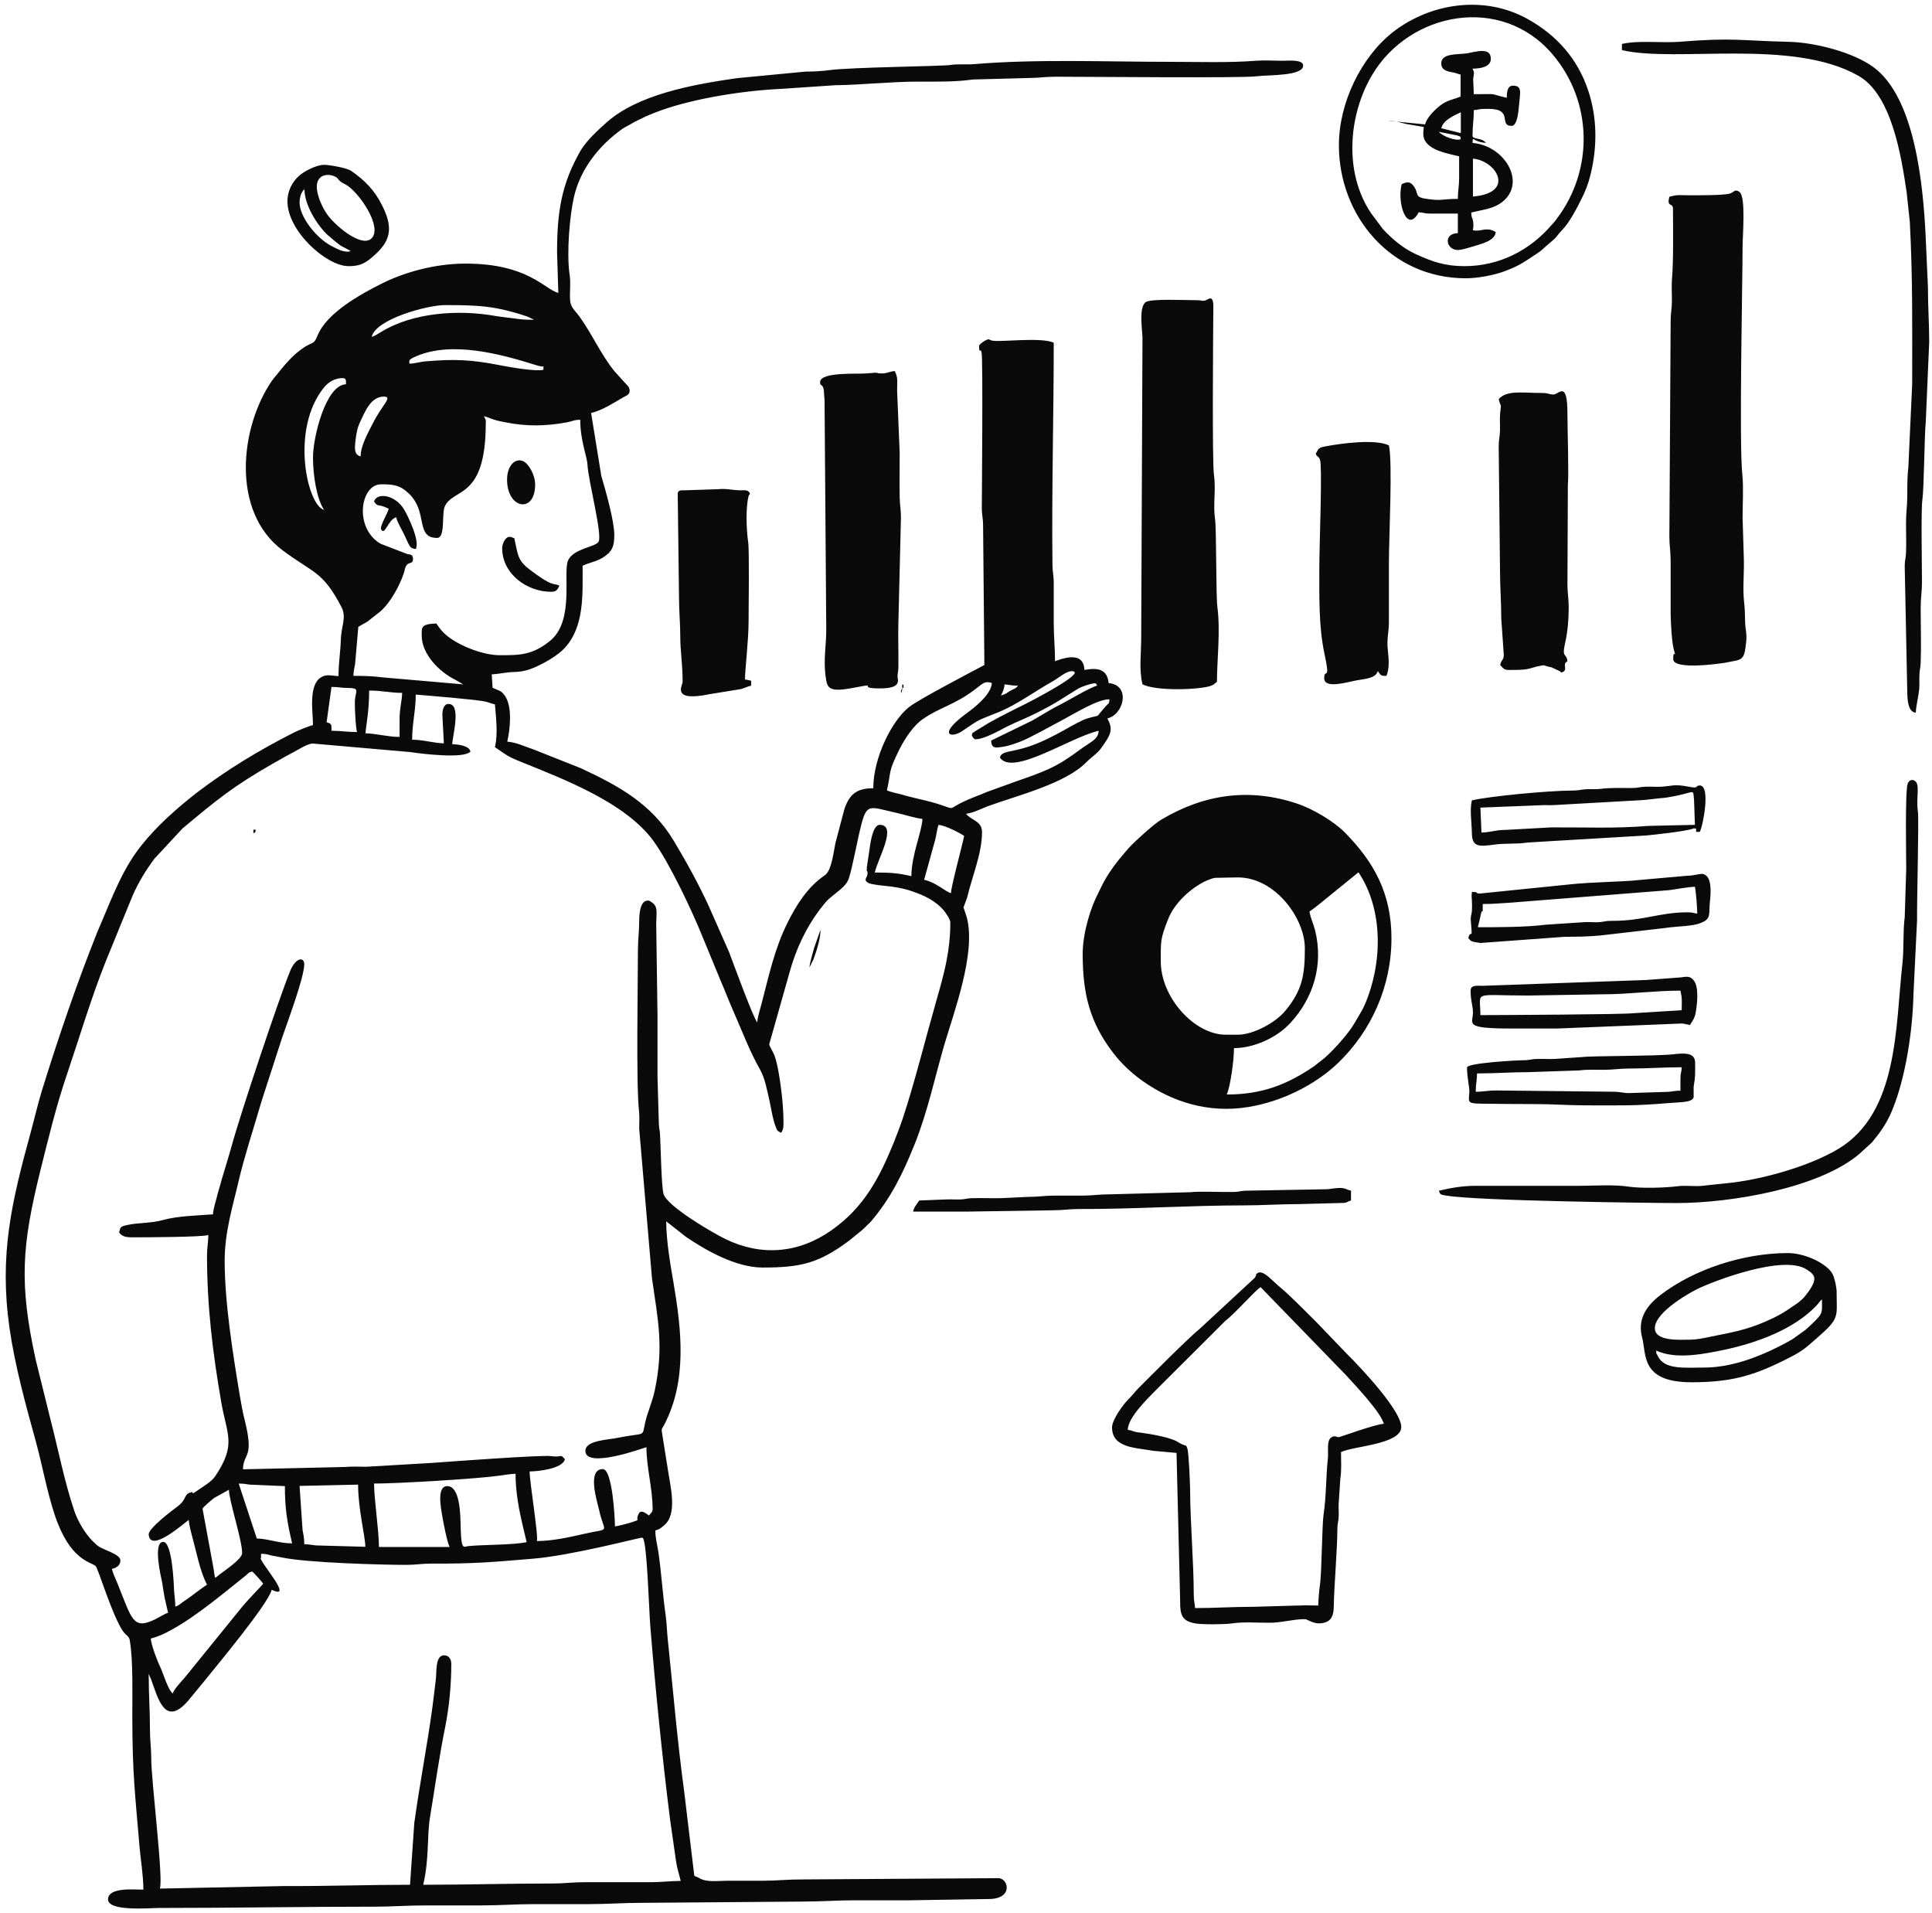 <svg width="203" height="201" viewBox="0 0 203 201" fill="none" xmlns="http://www.w3.org/2000/svg">
<path fill-rule="evenodd" clip-rule="evenodd" d="M18.151 177.903C17.659 177.545 17.145 175.778 16.876 175.219C16.608 174.683 15.87 172.827 15.848 172.134C16.317 172.022 17.01 171.754 17.435 171.53L18.106 171.172C20.633 169.786 23.495 167.371 25.798 165.538C26.155 165.247 26.066 165.202 26.491 165.091C26.67 165.202 27.519 166.186 27.654 166.365C27.408 166.723 26.021 168.042 25.172 169.138L19.313 176.36C19 176.695 18.262 177.5 18.151 177.903ZM94.665 72.813C94.687 72.791 94.71 72.724 94.71 72.746C94.71 72.768 94.754 72.679 94.754 72.657C94.799 72.478 94.799 72.478 94.799 72.299C94.933 72.12 94.933 72.567 94.933 71.919H94.799V72.299C94.777 72.321 94.754 72.321 94.754 72.366C94.754 72.411 94.71 72.433 94.71 72.455C94.665 72.634 94.665 72.634 94.665 72.813ZM26.625 87.548C26.916 87.347 26.782 87.526 26.871 87.168H26.625V87.548ZM85.05 101.634L85.475 100.785C85.811 99.846 86.213 98.638 86.213 97.677L85.542 99.577C85.408 100.092 85.095 101.075 85.05 101.634ZM39.303 52.69C39.75 53.36 39.683 52.846 40.846 53.45C40.734 53.919 39.884 55.306 40.041 55.596C40.421 56.379 40.779 54.568 41.628 54.344C41.74 54.858 42.232 55.663 42.478 56.178C42.634 56.491 42.724 56.737 42.88 57.05C43.082 57.43 43.171 57.631 43.685 57.676C44.155 56.848 42.858 54.188 42.456 53.517C41.494 51.929 39.571 51.728 39.303 52.69ZM53.278 50.387C53.278 53.495 56.229 53.986 56.229 50.901C56.229 49.895 55.558 48.71 54.954 48.441C54.105 48.084 53.278 48.956 53.278 50.387ZM52.763 57.564C52.763 60.359 55.446 62.17 57.883 62.17C58.51 62.17 58.577 61.924 58.778 61.522C58.085 61.209 58.152 61.723 55.692 59.867C54.373 58.861 54.44 58.346 54.038 56.535C53.702 56.446 53.792 56.401 53.523 56.401C53.076 56.401 52.763 57.184 52.763 57.564ZM31.477 21.297C31.477 20.738 31.656 20.134 31.991 19.888C31.991 21.498 33.266 23.578 34.384 24.651L35.144 25.299C36.061 26.037 35.725 25.746 36.486 26.171C37.089 26.507 36.776 26.305 36.731 26.417L36.597 26.44C35.926 26.44 35.479 26.171 34.943 25.903C33.221 25.053 31.477 22.75 31.477 21.297ZM33.288 19.62C33.288 20.581 33.937 21.945 34.428 22.594C35.479 23.98 38.23 26.149 39.124 24.942C40.063 23.712 37.872 20.425 36.486 19.486C36.284 19.352 36.195 19.329 35.994 19.218C35.457 18.904 35.614 18.726 35.144 18.524C34.294 18.167 33.288 18.435 33.288 19.62ZM30.203 21.163C30.203 24.271 34.294 27.96 36.62 27.96C37.849 27.96 38.408 27.692 39.526 26.641C41.136 25.143 41.248 23.756 40.153 21.588C39.37 20 38.319 18.927 36.888 17.943C36.463 17.652 34.674 17.317 34.048 17.317C33.199 17.317 31.857 18.055 31.388 18.502C30.762 19.083 30.203 19.978 30.203 21.163ZM155.55 84.843L161.833 84.597C162.325 84.552 162.839 84.619 163.353 84.574L172.096 84.082C172.945 84.06 173.996 83.881 174.891 83.814C175.338 83.769 175.785 83.657 176.187 83.59C178.177 83.165 177.864 82.875 177.999 84.06L178.088 86.654L173.214 86.765C169.614 87.056 166.528 86.9 162.973 86.922L158.099 87.19C157.137 87.19 156.534 87.459 155.661 87.459L155.55 84.843ZM154.655 84.082C154.409 85.111 154.633 86.296 154.655 87.548C154.678 89.024 155.438 88.934 157.003 88.733C158.255 88.554 159.261 88.711 160.514 88.51L172.968 87.772C173.884 87.682 177.06 87.347 177.887 87.056C177.909 87.056 177.954 87.034 177.976 87.011C178.379 87.168 178.155 86.743 178.222 87.391H178.602C178.938 86.765 179.765 82.517 178.602 82.517C178.066 82.517 178.602 82.875 177.462 82.651C175.83 82.338 175.718 82.584 174.511 82.651C173.974 82.674 173.393 82.629 172.834 82.651C172.252 82.674 172.14 82.785 171.425 82.785C170.329 82.785 169.189 82.741 168.183 82.875C167.646 82.942 167.11 82.875 166.551 82.92C166.036 82.964 165.835 83.054 165.142 83.054C162.817 83.054 156.534 83.635 154.655 84.082ZM96.588 126.118C96.342 126.498 96.051 126.789 95.939 127.281C97.907 127.281 99.875 127.281 101.842 127.281L110.562 127.147C111.703 127.147 112.306 127.012 113.38 127.012C118.88 127.035 125.118 126.632 130.686 126.632C132.654 126.632 134.375 126.498 136.455 126.498L140.681 126.386C141.732 126.386 141.329 126.297 141.955 126.118V125.09C141.061 124.844 141.374 124.665 139.496 124.933L130.82 125.09C130.261 125.112 130.216 125.224 129.546 125.224C128.405 125.246 125.923 125.134 125.096 125.246L116.599 125.47C115.482 125.47 114.766 125.604 113.782 125.604C112.798 125.604 111.815 125.604 110.831 125.604C109.757 125.604 109.154 125.738 108.013 125.738L105.196 125.872C104.212 125.894 103.229 125.85 102.245 125.872C101.574 125.872 101.529 125.984 100.97 126.006C100.478 126.029 99.919 125.984 99.427 126.006L96.588 126.118ZM155.55 106.643C155.55 104.027 154.611 104.586 160.558 104.586L168.63 104.452C171.045 104.452 173.907 104.072 176.568 104.072C176.769 104.988 176.702 105.033 176.702 106.129L171.626 106.442C170.732 106.576 157.025 106.643 155.55 106.643ZM154.521 104.072C154.521 105.19 154.767 105.637 154.767 106.375C154.767 107.56 153.716 108.052 158.859 108.052C160.446 108.052 162.012 108.052 163.599 108.052L176.433 107.537C177.06 107.493 177.082 107.627 177.574 107.672C177.842 107.247 178.066 106.978 178.177 106.352C178.334 105.436 178.513 103.736 177.999 103.043C177.574 102.462 177.194 102.618 176.545 102.685C175.338 102.775 174.086 102.864 172.945 102.954L155.997 103.557C155.371 103.602 154.521 103.379 154.521 104.072ZM176.568 113.306V114.581C175.83 114.581 175.673 114.715 174.913 114.715L171.313 114.827C170.687 114.871 170.307 114.692 169.524 114.692L157.227 114.558C156.288 114.558 155.952 114.692 155.058 114.692C155.058 113.843 155.192 113.574 155.192 112.769C157.137 112.769 158.747 112.635 160.581 112.635L165.902 112.456C166.707 112.345 167.669 112.389 168.518 112.389C169.524 112.389 170.106 112.255 171.201 112.255C173.191 112.255 174.712 112.121 176.702 112.121C176.679 112.725 176.568 112.658 176.568 113.306ZM154.141 112.143C154.141 113.15 154.409 114.245 154.387 114.692C154.342 115.743 154.074 115.922 155.572 115.945C157.137 115.967 159.373 115.989 161.207 115.989C163.219 115.989 164.762 116.123 166.707 116.123C170.642 116.123 171.604 116.19 175.427 115.877C176.657 115.766 178.11 115.855 177.954 115.05V114.178C178.155 113.015 178.11 112.837 178.11 111.629C178.11 110.556 176.948 110.623 175.83 110.757C174.019 110.958 167.177 110.914 166.26 111.048L163.264 111.249C162.727 111.271 162.123 111.227 161.587 111.249C160.871 111.249 160.782 111.383 160.044 111.383C159.351 111.383 154.141 111.674 154.141 112.143ZM155.281 97.409C155.348 97.096 155.46 96.738 155.505 96.469C155.796 94.904 155.796 96.559 155.796 94.971C156.779 94.971 157.584 94.904 158.613 94.837L175.36 93.518C176.076 93.428 177.305 93.183 178.088 93.16C178.2 93.652 178.334 95.396 178.334 95.978C177.864 95.933 177.976 95.843 177.305 95.843C174.376 95.843 172.632 96.76 169.368 96.738C168.697 96.738 168.585 96.827 168.093 96.872C167.601 96.917 167.065 96.85 166.551 96.872L162.459 97.14C160.357 97.409 157.495 97.409 155.281 97.409ZM154.655 93.697C154.611 94.323 154.611 93.965 154.655 94.591C154.678 94.927 154.678 95.418 154.655 95.732C154.611 96.134 154.499 96.268 154.544 96.738C154.745 99.063 154.566 97.476 154.275 98.549L154.454 98.75C154.655 98.907 154.521 98.84 154.789 98.929C154.901 98.974 155.438 99.041 155.572 99.063L164.404 98.415C165.679 98.415 166.864 98.392 168.116 98.281L174.891 97.498C176.389 97.274 177.753 97.341 178.714 96.961C178.736 96.939 178.781 96.939 178.804 96.917C179.854 96.492 179.519 95.955 179.676 94.591C179.765 93.786 179.899 92.02 178.938 91.819C178.58 91.752 178.021 91.998 177.328 91.998L172.029 92.467C170.799 92.624 167.065 92.668 164.896 92.914L155.438 93.876C154.946 93.831 155.46 93.719 154.655 93.697ZM154.767 20.648V16.669C157.227 16.87 159.284 20.268 154.767 20.648ZM151.19 13.851L153.113 14.231C153.694 14.477 153.358 14.231 153.493 14.611C153.001 14.857 151.525 14.298 151.19 13.851ZM153.493 11.794C152.978 12.062 151.682 12.532 151.436 13.471L153.493 13.985V11.794ZM151.436 6.674C151.436 7.501 152.352 7.523 152.777 7.635C153.09 7.702 153.18 7.769 153.47 7.836V10.139C152.799 10.453 152.084 10.453 151.19 11.19C150.675 11.615 149.915 12.376 149.736 13.069L145.89 12.688C146.606 12.688 147.12 12.867 147.746 13.024L149.602 13.337C149.535 14.075 149.334 14.835 150.586 15.573C151.301 15.975 152.442 16.221 153.314 16.422C153.314 17.183 153.314 17.965 153.314 18.726C153.314 19.62 153.18 19.978 153.18 20.894C151.458 20.894 151.57 21.118 150.072 20.917L149.513 20.827C148.663 20.604 149.065 20.313 148.574 19.598C148.193 19.039 147.836 19.083 147.277 19.352C146.762 21.297 147.836 24.606 149.065 22.303C149.647 22.325 149.58 22.437 150.228 22.437H153.18V24.494C151.547 24.539 151.972 26.35 153.269 26.261C153.627 26.238 154.387 26.015 154.812 25.881C155.684 25.612 157.07 25.299 157.16 24.383C156.332 23.846 155.796 24.248 155.058 24.226C154.611 24.204 154.789 24.114 154.812 23.846C154.834 22.773 154.611 23.153 154.588 22.325C155.706 22.057 156.668 21.968 157.54 21.431C160.558 19.53 158.3 15.327 154.722 15.014C154.789 14.164 154.611 14.88 156.131 15.014C155.706 14.432 154.722 14.678 154.722 14.254C154.722 13.158 154.857 12.621 154.857 11.57C155.55 11.503 155.214 11.436 156.399 11.436C159.082 11.436 157.406 13.225 158.837 13.225C159.418 13.225 159.552 11.705 159.597 11.168C159.709 9.782 159.999 8.999 158.971 8.999C158.389 8.999 158.322 9.67 158.322 10.274C156.198 9.782 157.696 9.894 154.857 9.894L154.789 8.284C154.857 7.725 154.968 7.702 154.722 7.21C155.617 7.21 156.645 7.009 156.645 6.182C156.645 4.907 155.103 5.444 154.141 5.601C153.135 5.757 151.436 5.556 151.436 6.674ZM179.005 143.67C177.015 143.67 174.868 143.916 174.197 142.463C173.996 142.038 174.063 142.463 174.019 141.882C176.143 142.888 179.295 142.195 181.33 141.77C184.639 141.054 188.485 139.646 190.833 137.186C191.124 136.895 191.168 136.716 191.437 136.515C191.437 138.125 191.66 137.902 189.737 139.69L188.329 140.696C187.747 141.032 187.367 141.233 186.741 141.546C184.706 142.552 181.934 143.67 179.005 143.67ZM177.462 140.741C178.334 140.741 178.938 140.585 179.72 140.428C181.844 140.003 183.432 139.735 185.444 138.863C186.786 138.282 187.39 137.924 188.552 137.119C189.089 136.761 189.447 136.471 189.827 135.956C191.079 134.302 190.721 133.944 189.827 133.363C187.367 131.753 179.966 134.615 178.289 135.442C177.238 135.979 173.527 138.103 173.907 139.78C174.22 140.92 176.568 140.741 177.462 140.741ZM177.708 145.213C181.755 145.213 184.08 144.587 187.457 142.91C189.357 141.971 189.514 141.792 190.967 140.518C193.337 138.461 192.979 138.371 192.979 135.733C192.979 135.196 192.756 134.235 192.555 133.854C192.063 132.848 189.804 131.641 187.837 131.641C183.231 131.641 177.999 133.318 174.443 136.068C172.901 137.253 172.051 138.662 172.543 140.518C173.012 142.217 172.319 145.213 177.708 145.213ZM153.873 27.96C157.54 27.96 160.759 26.283 163.018 23.645L163.264 23.376C163.398 23.22 163.487 23.108 163.599 22.951C167.467 17.809 167.333 10.676 163.152 5.735C157.763 -0.638 148.104 1.24 144.169 7.881C141.664 12.107 141.195 18.144 144.057 22.392L145.309 24.07C146.271 25.098 147.388 26.059 148.73 26.686C150.496 27.491 151.816 27.96 153.873 27.96ZM140.681 15.26C140.681 22.683 146.136 29.235 154.007 29.235C155.326 29.235 157.048 28.899 158.21 28.452C159.731 27.871 160.223 27.468 161.587 26.574C162.056 26.261 162.101 26.149 162.503 25.814C163.912 24.628 163.197 25.165 164.225 24.07C164.941 23.309 165.723 21.811 166.17 20.894C166.573 20.112 166.864 19.374 167.11 18.39C167.847 15.416 167.825 12.376 166.886 9.536C165.768 6.16 163.554 3.7 160.558 2.023C156.042 -0.526 150.362 0.257 146.338 3.387C143.006 6.025 140.681 10.81 140.681 15.26ZM165.924 124.575H155.035C153.604 124.575 152.352 124.821 151.19 125.09C151.324 125.559 151.413 125.492 151.972 125.604C155.259 126.163 173.549 126.386 176.187 126.386C181.889 126.386 191.146 124.821 195.372 121.221L196.646 120.059C196.669 120.036 196.691 120.014 196.713 119.992L197.384 119.142C197.988 118.337 198.48 117.487 198.86 116.526C200.246 113.127 200.962 108.275 201.051 104.496L201.431 96.671C201.409 94.39 201.633 86.162 201.521 85.29C201.297 83.68 201.789 82.405 201.185 82.025C200.85 81.824 200.582 82.003 200.448 82.316C200.157 83.031 200.291 90.298 200.291 91.26L200.134 96.358C199.933 97.811 200.067 99.667 199.889 101.254C199.151 107.761 199.508 116.861 193.181 120.685C190.095 122.541 184.975 123.994 181.196 124.329C180.413 124.396 179.586 124.508 178.893 124.575C178.021 124.665 177.127 124.508 176.255 124.62C175.047 124.777 172.543 124.866 171.157 124.665C169.48 124.419 167.601 124.575 165.924 124.575ZM170.419 4.617V5.265C176.143 6.607 188.329 3.991 195.282 7.971C198.771 9.961 199.777 16.422 200.336 20.201L200.671 23.332C200.984 29.48 200.917 34.198 200.917 40.37L200.515 49.067C200.403 49.984 200.403 50.923 200.403 52.041C200.403 53.181 200.269 53.83 200.269 54.993C200.269 55.999 200.313 57.072 200.269 58.078C200.246 58.727 200.134 58.794 200.134 59.487L200.403 72.813C200.425 73.663 200.515 74.803 201.297 74.87C201.32 74.155 201.588 73.126 201.655 72.411C201.7 71.941 201.655 71.472 201.677 71.024C201.677 70.331 201.789 70.264 201.811 69.616C201.879 67.737 201.811 65.725 201.811 63.847C201.811 62.751 201.946 62.215 201.946 61.164C201.946 59.353 201.834 53.539 201.99 52.488C202.169 51.259 202.192 45.848 202.348 44.26L202.706 35.92C202.706 33.997 202.572 32.208 202.572 30.151L202.326 24.651C202.057 19.374 201.208 10.251 196.848 7.054C194.679 5.466 190.676 4.46 187.971 4.393C182.895 4.281 182.09 3.924 176.433 4.393C174.332 4.527 172.185 4.214 170.419 4.617ZM71.21 51.907L71.344 62.662C71.344 64.227 71.478 65.434 71.478 66.888C71.478 68.386 71.724 69.705 71.724 71.628C71.724 72.008 70.472 73.775 74.564 72.925L77.873 72.388C78.253 72.276 78.544 72.12 78.924 72.031V71.516C78.633 71.449 78.633 71.427 78.275 71.382C78.275 70.398 78.656 67.29 78.656 65.233C78.656 63.735 78.745 57.81 78.611 56.938C78.432 55.708 78.32 53.293 78.678 52.041C78.7 51.974 78.946 51.929 78.656 51.639C78.454 51.438 78.007 51.527 77.605 51.505C76.911 51.482 76.33 51.303 75.436 51.393L72.082 51.505C71.612 51.527 71.21 51.415 71.21 51.907ZM140.681 150.982C140.435 150.982 140.233 150.758 139.853 151.027C139.361 151.407 139.607 152.525 139.518 153.262C139.317 155.074 139.361 157.242 139.071 159.098C138.914 160.149 138.87 165.18 138.713 166.298C138.624 166.902 138.512 168.109 138.512 168.668L137.058 168.646C136.812 168.668 136.589 168.668 136.343 168.668L131.715 168.802C129.501 168.802 127.69 168.936 125.566 168.936C125.543 168.377 125.431 168.243 125.431 167.528C125.431 164.196 125.051 159.657 125.051 156.639C125.051 156.035 124.917 152.636 124.761 152.189C124.582 151.63 124.694 152.077 123.777 151.496C123.017 151.004 120.893 150.646 119.886 150.512C119.551 150.468 119.529 150.49 119.216 150.4C118.768 150.289 118.97 150.266 118.5 150.222C118.5 148.925 120.579 146.935 121.474 146.018L128.718 138.796C129.926 137.834 131.737 135.71 132.452 135.218L141.351 144.386C142.358 145.481 145.108 148.388 145.398 149.573C144.37 149.663 140.77 150.982 140.681 150.982ZM116.845 149.953C116.845 152.145 119.372 152.077 121.161 152.413L123.62 152.636L124 168.154C123.978 169.719 124.224 170.3 125.588 170.546C126.304 170.681 128.741 170.658 129.456 170.546C130.664 170.367 132.072 170.479 133.369 170.479C134.688 170.479 135.851 170.099 137.081 170.099C137.461 170.099 138.065 170.748 139.115 170.479C139.92 170.278 140.144 169.674 140.144 168.691C140.189 166.522 140.502 162.899 140.524 160.619C140.524 159.948 140.636 159.926 140.658 159.344C140.681 158.897 140.636 158.383 140.658 157.936L140.837 155.297C140.971 154.448 140.904 153.464 140.904 152.547C142.179 151.921 147.12 151.742 147.232 149.976C147.344 148.299 142.939 143.626 141.508 142.217L138.243 138.818C137.058 137.656 135.56 136.09 134.308 135.062L133.57 134.391C133.28 134.123 132.587 133.474 132.184 133.72C131.714 134.011 132.229 133.653 131.826 134.257L126.102 139.556C124.694 140.719 120.96 144.498 119.596 145.862C119.148 146.309 118.947 146.644 118.5 147.069C118.053 147.516 116.845 149.126 116.845 149.953ZM138.243 47.681C138.266 47.703 138.288 47.726 138.288 47.748C138.333 48.017 138.713 47.882 138.758 48.687C138.892 50.901 138.624 57.296 138.624 59.711C138.624 62.662 138.557 65.859 139.16 68.654C139.831 71.762 139.138 70.108 139.138 71.248C139.138 72.433 141.642 71.628 142.559 71.472C143.431 71.315 144.571 71.27 144.772 70.488C144.795 70.51 144.817 70.532 144.817 70.577L145.041 70.868C145.22 71.002 145.22 71.002 145.667 71.002C146.025 70.264 145.913 69.146 145.823 68.296C145.689 67.156 145.935 66.396 145.935 65.367C145.935 63.266 145.935 61.186 145.935 59.084C145.935 56.535 146.338 48.553 145.935 46.787C144.482 46.093 140.904 46.586 139.361 46.876C138.512 47.033 138.579 47.077 138.243 47.681ZM162.079 41.286C160.044 41.286 158.3 40.951 157.473 41.935C157.696 42.851 157.763 42.225 157.629 43.366C157.562 43.969 157.629 44.663 157.607 45.266C157.584 45.937 157.473 46.138 157.473 46.921L157.607 59.733C157.607 61.633 157.741 63.199 157.741 64.987L158.009 68.833C157.965 69.437 157.786 69.213 157.629 69.862C158.166 70.488 158.143 70.376 159.306 70.376C160.782 70.376 160.983 70.085 161.833 69.951C162.436 69.839 161.989 69.884 162.906 70.085C163.04 70.108 162.995 70.085 163.219 70.197L163.934 70.532C163.957 70.532 163.957 70.734 164.248 70.577C164.739 70.309 164.113 69.728 164.695 69.481C164.65 68.833 164.315 68.945 164.315 68.453C164.315 67.715 164.807 66.865 164.829 63.847C164.829 62.841 164.695 62.349 164.695 61.41L164.739 50.923C164.851 50.051 164.695 44.908 164.695 43.455C164.695 39.855 163.778 41.465 163.219 41.443C162.705 41.443 162.749 41.286 162.079 41.286ZM92.742 39.229C93.167 39.229 93.547 39.006 94.016 38.983C94.374 39.721 94.262 40.012 94.262 41.04L94.531 47.569C94.531 49.112 94.508 50.655 94.531 52.198C94.531 52.98 94.665 53.45 94.665 54.367L94.397 65.39C94.352 66.91 94.419 68.475 94.397 70.018C94.397 70.51 94.307 70.756 94.307 71.047C94.307 71.449 94.799 72.321 92.474 72.321C89.79 72.321 92.608 71.695 89.813 72.232C86.951 72.791 86.906 72.299 86.727 70.89C86.526 69.258 86.817 67.693 86.817 66.172L86.638 42.002C86.593 41.666 86.593 41.219 86.548 40.928C86.437 40.28 86.168 40.638 86.168 40.146C86.168 39.028 90.26 39.319 91.043 39.229C92.809 39.073 91.691 39.229 92.742 39.229ZM125.812 31.538C124.47 31.538 120.915 31.359 120.378 31.739C119.618 32.298 120.043 34.78 120.043 35.495L119.909 66.888C119.909 68.766 119.663 70.287 120.043 71.896C121.563 72.634 125.946 72.455 127.153 72.075C127.667 71.896 127.489 71.896 127.869 71.628C127.869 69.303 128.249 66.306 127.913 63.78C127.757 62.639 127.824 55.507 127.667 54.523C127.444 53.025 127.779 51.393 127.556 49.895C127.354 48.575 127.466 35.16 127.489 32.275C127.511 30.755 126.885 31.56 126.572 31.582C126.259 31.649 126.304 31.538 125.812 31.538ZM177.462 20.514C178.312 20.514 181.084 20.537 181.755 20.335C182.202 20.201 182.292 19.799 182.784 20.179C183.454 20.693 183.097 24.763 183.097 25.903C183.097 29.48 182.716 46.72 183.074 49.895C183.208 51.102 183.097 53.07 183.097 54.367L183.231 58.727C183.275 60.091 183.097 61.902 183.253 63.199C183.343 63.936 183.343 64.518 183.365 65.39C183.387 66.128 183.566 66.53 183.477 67.424C183.253 69.571 183.052 69.236 181.196 69.638C181.039 69.66 175.807 70.465 175.807 69.236C175.807 68.006 176.21 69.437 175.852 68.162C175.651 67.38 175.539 65.211 175.539 64.361C175.539 62.572 175.539 60.784 175.539 58.973C175.539 57.944 175.405 57.296 175.405 56.424L175.539 33.729C175.539 32.834 175.673 32.477 175.673 31.56C175.673 30.889 175.628 30.017 175.673 29.391C175.852 27.312 175.785 24.204 175.785 21.945C175.785 21.23 175.092 21.834 175.405 20.671C176.322 20.425 176.366 20.514 177.462 20.514ZM121.966 101.008C121.966 98.907 121.899 98.661 122.748 96.537C123.374 94.971 124.85 93.54 126.371 92.713C126.639 92.556 127.332 92.266 127.667 92.221L130.06 92.176C134.018 92.176 137.103 96.514 137.103 99.6C137.103 102.395 136.857 104.027 135.024 106.218C134.018 107.426 131.714 108.7 130.06 108.7H128.785C125.499 108.7 121.966 104.787 121.966 101.008ZM137.595 95.754C137.662 96.335 137.997 97.028 138.176 97.722C139.093 101.389 137.975 104.877 135.583 107.47L135.337 107.716C135.113 107.94 134.979 108.052 134.733 108.253C133.436 109.281 131.491 110.109 129.657 110.109C129.657 111.383 129.277 114.156 128.897 114.983C132.698 114.983 135.292 113.887 138.02 112.054L139.16 111.16C140.077 110.355 141.262 109.035 141.955 108.052C142.268 107.604 142.447 107.269 142.738 106.777C142.984 106.352 143.185 106.039 143.409 105.525C145.264 101.21 145.376 95.575 142.738 91.64L138.914 94.748C138.445 95.128 138.087 95.418 137.595 95.754ZM113.76 100.226C113.76 104.429 114.52 107.426 116.957 110.601C117.829 111.741 118.88 112.725 120.043 113.552C123.196 115.788 127.019 116.973 131.133 116.302C134.599 115.743 138.109 114.044 140.591 111.674C144.102 108.298 146.203 103.602 146.203 98.571C146.203 93.831 144.348 90.544 141.307 87.459C140.189 86.318 137.975 84.977 136.276 84.418C131.245 82.741 126.482 83.434 121.966 86.139C121.228 86.587 119.327 88.308 118.679 89.001L118.388 89.337C118.366 89.359 118.344 89.382 118.321 89.404L118.098 89.672C117.36 90.522 116.667 91.439 116.108 92.422C115.862 92.847 115.66 93.294 115.414 93.786C114.609 95.307 113.76 97.99 113.76 100.226ZM27.385 163.682C27.385 164.219 30.94 168.154 28.548 167.014C28.19 168.512 22.556 175.242 21.415 176.673L19.738 178.708C17.323 181.458 16.608 178.417 15.892 176.472L15.624 175.846C15.624 177.97 15.758 179.736 15.758 181.748C15.758 182.911 15.892 183.649 15.892 184.7C15.87 186.936 17.212 197.557 16.787 198.406L29.867 198.138C34.406 198.16 38.677 198.004 43.082 198.004L43.529 191.52C44.133 187.204 44.848 183.582 45.407 179.557C45.541 178.596 45.653 177.545 45.787 176.494C45.899 175.689 45.698 173.9 46.659 173.9C47.151 173.9 47.419 174.28 47.419 174.795C47.419 176.986 47.196 179.356 46.771 181.458C46.145 184.543 45.698 187.808 45.183 190.893C44.848 192.951 45.116 195.209 44.468 198.004C49.007 198.004 53.389 197.87 58.062 197.87C59.337 197.87 60.12 197.735 61.394 197.735H68.325C69.578 197.735 70.427 197.601 71.523 197.601C71.366 196.908 71.143 196.304 71.031 195.522L70.405 191.139C69.6 184.789 68.84 177.209 68.325 170.792C68.191 169.16 67.99 162.005 67.543 161.58C67.342 161.491 67.61 161.535 67.342 161.558C66.917 161.603 60.03 163.414 56.005 163.749C51.69 164.107 49.834 164.286 45.362 164.263C44.267 164.263 43.73 164.398 42.679 164.398C40.041 164.398 32.304 164.174 29.711 163.637C29.308 163.548 28.95 163.503 28.526 163.414C28.056 163.302 27.967 163.235 27.43 163.235V163.682H27.385ZM24.054 156.505L22.488 157.377C22.31 157.511 21.348 158.316 21.281 158.495L22.377 164.442C22.667 165.963 22.421 165.918 23.047 165.426C23.495 165.068 25.44 163.794 25.44 163.168C25.462 161.849 24.054 157.623 24.054 156.505ZM31.477 156.102L37.626 155.968C37.626 158.539 38.386 161.446 38.386 162.497L33.512 162.363C32.863 162.363 32.617 162.229 31.969 162.229C31.969 161.625 31.902 161.312 31.79 160.731L31.477 156.102ZM25.082 155.856C25.686 155.856 25.82 155.923 26.245 155.968L29.934 156.124C29.934 158.562 30.18 159.926 30.694 162.139C29.331 162.139 28.145 161.647 26.983 161.625L25.082 155.856ZM47.24 162.519H39.817C39.817 160.775 39.303 157.488 39.303 155.856C41.718 155.856 50.08 155.364 52.45 155.029C52.92 154.962 53.769 154.828 54.172 154.828C54.172 157.466 54.798 159.702 55.334 162.005C54.015 162.318 50.527 162.273 49.186 162.43C48.716 162.475 48.47 162.944 48.403 160.485C48.381 159.076 48.336 156.124 46.995 156.124C45.877 156.124 46.324 158.383 46.458 159.21C46.614 160.082 46.95 161.893 47.24 162.519ZM99.919 93.831C99.338 93.674 98.421 92.735 97.102 92.422L98.265 88.219C98.376 87.816 98.466 87.011 98.623 86.654C99.338 86.721 100.814 87.481 101.306 87.816C101.06 89.024 99.919 93.183 99.919 93.831ZM46.48 75.116C46.48 74.602 46.614 73.953 47.129 73.953C48.47 73.953 47.598 77.129 47.509 78.179C48.179 78.202 49.275 78.336 49.432 78.94C48.828 79.767 44.088 79.163 43.082 79.007L32.863 78.112C32.371 78.09 31.209 78.828 30.739 79.074C30.001 79.454 29.375 79.834 28.682 80.214C24.389 82.674 22.779 84.038 19.202 87.011C19.179 87.034 19.157 87.056 19.135 87.078L16.228 90.209C15.333 91.416 14.551 92.668 13.902 94.166L11.107 101.008C9.565 104.877 8.357 108.968 7.016 112.926C5.898 116.213 5.093 119.567 4.243 122.965C2.276 130.903 2.007 134.861 3.751 142.843L5.249 148.902C6.099 152.167 6.747 155.588 7.821 158.763C8.223 159.926 8.961 161.088 9.699 161.871L10.034 162.184C10.191 162.318 10.213 162.363 10.392 162.475C10.906 162.832 12.65 163.28 12.65 163.928C12.65 164.442 12.248 164.711 11.756 164.822C11.868 165.292 12.158 165.896 12.36 166.387C13.88 170.166 13.97 171.24 16.295 170.122C16.697 169.92 17.301 169.54 17.659 169.428C17.547 168.914 17.413 168.355 17.301 167.863C17.189 167.282 17.122 166.745 17.033 166.209C16.943 165.806 16.027 161.983 17.145 161.983C18.084 161.983 18.262 166.298 18.285 166.991C18.33 167.729 18.419 168.132 18.419 168.78C18.777 168.691 18.956 168.467 19.291 168.243C19.604 168.02 19.805 167.908 20.118 167.662C20.7 167.237 21.169 166.857 21.751 166.477C21.035 165.135 20.633 163.034 20.208 161.468C20.074 160.977 19.872 160.216 19.828 159.68C19.358 159.993 15.758 163.235 15.624 161.2C15.579 160.552 18.24 158.562 18.732 158.204C19.515 157.6 19.381 157.064 19.828 156.862C20.61 156.505 19.85 157.198 20.633 156.661C21.259 156.214 22.198 155.7 22.623 155.074C24.859 151.72 23.852 150.781 23.249 147.315C22.354 142.15 21.751 137.253 21.751 131.909C21.751 130.97 21.885 130.635 21.885 129.74C21.415 129.964 15.356 129.986 14.193 129.986C13.522 129.986 12.896 130.031 12.516 129.472C12.65 128.891 12.695 128.846 13.276 128.712C14.551 128.421 15.825 128.533 17.1 128.175C18.71 127.728 20.722 127.706 22.377 127.571C22.421 126.923 22.645 126.319 22.802 125.693C22.913 125.179 23.137 124.553 23.271 123.994C23.607 122.831 23.987 121.669 24.3 120.528C25.283 116.928 29.308 104.899 30.493 101.992C31.119 100.516 31.969 100.539 31.969 101.299C31.969 102.685 30.158 107.493 29.621 109.08L27.832 114.603C27.631 115.184 27.452 115.81 27.251 116.459C26.513 118.985 25.641 121.624 25.06 124.128C24.479 126.655 23.607 129.405 23.607 132.423C23.607 136.873 24.456 142.127 25.194 146.599C25.351 147.538 25.485 148.276 25.708 149.171C26.737 153.285 25.574 152.569 25.529 154.358L36.307 154.112C36.933 154.045 37.805 154.09 38.475 154.09L45.385 153.687C47.464 153.531 56.9 152.838 57.906 152.972C59.091 153.151 58.823 152.659 59.359 153.307C59.091 154.313 56.497 154.582 55.648 154.582C55.648 155.7 56.609 161.491 56.408 161.893C58.018 161.893 59.717 161.513 61.304 161.155C64.301 160.462 63.496 161.222 62.937 158.584C62.758 157.779 61.64 154.336 63.339 154.336C64.345 154.336 64.614 159.478 64.614 160.35C65.061 160.306 66.179 159.993 66.559 159.859C67.252 159.635 66.85 159.769 67.006 159.277C67.252 158.472 67.699 158.875 68.191 159.21C68.37 158.942 68.571 158.875 68.571 158.562C68.571 156.303 67.923 154.202 67.923 152.033C67.588 152.122 61.506 154.358 61.506 152.413C61.506 151.317 63.943 151.25 64.793 151.071C67.856 150.445 67.453 151.049 67.766 149.551C68.012 148.388 68.527 147.337 68.795 146.085C69.756 141.479 69.153 138.796 68.504 134.279L67.163 118.583C67.163 118.002 67.207 117.241 67.14 116.682C66.827 113.91 67.028 103.155 67.028 99.868C67.028 98.683 67.163 97.811 67.163 96.782C67.163 96.156 67.207 94.479 68.191 94.614C69.242 95.173 68.951 95.642 68.951 97.185L69.086 106.665C69.086 108.812 69.086 110.936 69.086 113.083L69.22 117.823C69.22 118.516 69.332 118.65 69.354 119.231C69.421 120.349 69.488 124.508 69.712 125.403C70.025 126.699 74.966 129.561 76.218 130.165C79.93 131.976 83.843 131.708 87.331 129.271C90.819 126.834 92.429 123.681 93.972 119.88C94.262 119.12 94.575 118.337 94.844 117.532C96.073 113.843 97.259 109.058 98.399 105.078C99.181 102.35 99.852 99.957 99.852 96.917C99.852 96.581 99.405 95.955 99.181 95.665C98.309 94.636 97.147 94.077 95.828 93.63C94.911 93.317 93.905 93.138 92.831 93.048C92.541 93.026 91.49 92.892 91.289 92.78C90.618 92.445 91.154 92.199 91.154 91.774C91.154 91.237 91.02 91.863 91.087 91.081L91.4 88.957C91.49 88.308 91.758 86.654 92.429 86.654C94.329 86.654 92.25 90.186 91.915 91.662C93.614 91.662 94.397 91.729 95.76 92.042C95.76 89.851 96.878 87.347 96.923 86.028C96.185 85.96 94.956 85.558 94.218 85.401C91.311 84.753 91.065 84.284 90.417 86.967C90.103 88.196 89.544 91.237 89.187 92.288C88.829 93.339 87.532 93.876 86.727 94.815L86.101 95.597C84.648 97.543 83.619 99.756 82.948 102.193L80.824 109.706C80.869 109.975 81.227 110.489 81.361 110.847C81.517 111.271 81.607 111.629 81.696 112.054C82.009 113.597 82.322 116.012 82.322 117.845C82.322 118.337 82.345 118.583 82.076 119.008C81.719 118.807 81.696 118.874 81.517 118.404C81.182 117.554 81.07 116.638 80.869 115.721C80.601 114.558 80.4 113.328 79.863 112.367C78.79 110.489 77.962 108.298 77.09 106.308C76.621 105.257 76.241 104.228 75.771 103.155L73.826 98.437C72.753 95.754 70.315 90.589 68.616 88.286C65.687 84.328 59.382 81.913 54.798 80.058C53.278 79.454 53.233 79.32 52.003 78.492C52.338 77.084 52.115 75.429 52.003 73.998C51.6 73.909 51.444 73.819 51.019 73.707C50.035 73.484 44.758 73.059 43.685 72.97C43.685 74.647 43.305 75.988 43.305 77.71C44.49 77.71 45.541 78.068 46.637 78.09L46.48 75.116ZM41.986 75.496V77.419C40.756 77.419 39.549 77.061 38.408 77.039C38.431 76.346 38.788 74.826 38.788 72.545C40.153 72.545 41.025 72.791 42.254 72.791C42.232 73.685 41.986 74.401 41.986 75.496ZM37.514 76.905C36.418 76.905 35.882 76.771 34.831 76.771C34.831 76.122 34.876 76.033 34.317 75.876L34.831 72.165C35.614 72.165 35.837 72.276 36.642 72.276C37.693 72.276 37.447 72.545 37.313 73.35C37.223 73.842 37.38 76.614 37.514 76.905ZM105.174 73.059C105.353 72.701 105.509 72.411 105.554 71.896C106.068 71.941 106.247 72.031 106.963 72.031C106.694 72.388 106.538 72.344 106.113 72.59C105.733 72.835 105.643 72.947 105.174 73.059ZM102.111 77.285C102.2 77.397 102.312 77.665 102.491 77.665C103.407 77.665 105.04 76.726 105.778 76.346C106.851 75.809 107.879 75.429 108.93 74.892C111.054 73.819 111.502 73.439 113.29 72.344C113.581 72.165 114.632 71.785 115.034 71.785C115.213 71.785 115.213 71.941 115.28 72.031C114.52 72.209 112.061 73.707 111.144 74.155C110.652 74.401 110.205 74.669 109.757 74.937C109.31 75.206 108.93 75.429 108.461 75.698L104.145 77.799C104.168 78.694 104.66 78.559 105.42 78.448C106.001 78.358 106.672 78.112 107.209 77.911C108.125 77.576 110.63 76.167 111.77 75.563C113.156 74.826 115.347 73.462 116.577 73.462C116.532 73.976 116.532 73.819 116.242 74.132C114.878 75.63 115.862 74.982 114.252 75.474C112.977 75.876 110.898 77.442 108.304 78.358C106.202 79.096 105.263 78.828 105.062 79.588C106.404 81.578 112.418 77.464 115.437 76.771C115.414 77.688 114.587 77.933 113.469 78.761C110.898 80.684 109.735 81.041 106.694 82.115L103.788 83.165C103.296 83.367 102.871 83.546 102.334 83.747C98.846 85.133 101.082 85.178 98.041 84.306C97.482 84.149 97.013 84.038 96.409 83.903C95.895 83.769 95.358 83.657 94.777 83.479C94.218 83.322 93.636 83.233 93.189 83.031C93.681 80.885 93.256 81.243 94.508 78.716C95.09 77.576 95.962 76.234 96.968 75.541C98.824 74.266 100.232 74.088 102.379 72.478C103.43 71.673 103.452 71.561 104.212 71.74C104.19 72.925 102.401 74.334 101.529 74.96C98.488 77.196 99.919 77.598 101.082 76.816C103.072 75.451 102.692 75.72 104.95 74.803C106.873 74.02 108.818 72.567 110.674 71.539C111.121 71.293 112.016 70.51 112.597 70.51C114.14 70.532 109.78 72.858 109.713 72.903C109.064 73.26 108.461 73.596 107.79 73.931C107.119 74.266 106.515 74.557 105.822 74.915C105.107 75.273 104.592 75.563 103.899 75.943L102.468 76.816C102.088 77.106 102.2 76.882 102.111 77.285ZM50.84 43.723C51.288 43.835 51.533 43.969 51.891 44.081C52.316 44.215 52.674 44.282 53.143 44.372C55.357 44.819 57.436 44.774 59.672 44.349C60.231 44.238 60.276 44.103 60.969 44.103C60.969 46.317 61.685 47.927 61.729 48.844C61.819 50.521 63.317 56.2 62.892 56.916C62.557 57.474 60.254 57.631 59.695 58.861C59.113 60.135 60.388 65.121 57.861 67.268C55.961 68.856 54.53 68.833 52.517 68.833C50.84 68.833 48.448 67.939 47.062 66.865C46.503 66.418 46.234 66.083 45.854 65.502C44.177 65.546 44.311 65.949 44.311 66.776C44.311 68.699 46.122 70.577 47.867 71.427L48.671 71.896L40.175 71.159C39.191 71.024 38.163 71.002 37.134 71.002C37.134 70.6 37.223 70.219 37.313 69.75L37.648 65.859C37.984 65.636 38.252 65.524 38.61 65.3L39.974 64.227C41.002 63.333 41.986 61.544 42.411 60.269C42.5 60.023 42.545 59.733 42.612 59.576C42.903 58.906 43.395 59.375 43.395 58.704C43.395 58.212 43.037 58.257 42.813 58.212L39.974 57.117C37.156 55.44 37.872 50.879 40.041 50.879C41.069 50.879 41.829 50.923 42.59 51.527C43.126 51.952 43.484 52.377 43.797 53.003C44.602 54.68 44.043 56.513 45.921 56.513C46.816 56.513 46.391 54.031 46.726 53.226C47.598 51.214 51.041 52.578 51.041 44.461C51.086 44.103 50.974 43.969 50.84 43.723ZM37.894 47.949C37.894 46.809 38.677 45.468 39.169 44.484C40.153 42.516 41.315 41.666 40.331 41.666C38.945 41.666 38.341 43.276 37.849 44.305C37.559 44.908 37.447 45.468 37.358 46.25C37.246 47.167 37.223 47.77 37.894 47.949ZM32.886 48.061C32.886 49.962 33.288 52.444 34.048 53.562C32.282 53.092 30.493 45.11 34.026 40.727C34.473 40.168 35.166 39.721 35.971 39.721C36.396 39.721 36.351 39.945 36.351 40.37C34.227 40.437 32.886 45.915 32.886 48.061ZM43.014 38.201C43.037 37.91 42.791 37.821 43.752 37.418C47.531 35.808 52.607 37.194 56.318 38.357C57.436 38.715 57.034 38.223 57.101 38.849C56.229 39.05 53.523 38.558 52.584 38.38C49.543 37.776 47.732 37.709 44.803 37.955C44.088 37.999 43.641 38.201 43.014 38.201ZM39.057 35.383C39.482 33.528 44.893 32.052 46.748 32.052C50.214 32.052 52.025 32.119 55.424 33.259L56.117 33.595C55.223 33.595 54.82 33.572 54.082 33.46C53.434 33.371 52.718 33.304 52.048 33.192C48.157 32.499 43.395 32.834 40.085 34.847C39.728 35.048 39.415 35.294 39.057 35.383ZM58.532 26.551L58.666 30.777C57.19 30.375 55.469 27.692 48.917 27.692C45.608 27.692 42.366 28.653 40.108 29.794C37.827 30.934 34.339 32.879 33.377 35.227C32.863 36.479 32.886 35.629 31.142 37.105C30.404 37.731 29.755 38.514 29.174 39.252C28.928 39.542 28.794 39.699 28.548 40.034C25.216 44.908 24.255 53.74 29.688 57.81C33.02 60.292 33.892 59.979 35.882 63.78C36.441 64.831 35.837 65.882 35.815 67.178C35.77 68.542 35.569 69.616 35.569 71.024C34.965 71.024 34.428 70.801 33.847 71.091C32.349 71.829 32.886 74.781 32.886 76.167C32.528 76.257 31.298 76.748 30.94 76.927C27.273 78.783 23.83 80.862 20.588 83.344C20.32 83.546 20.096 83.747 19.805 83.971C19.671 84.082 19.604 84.149 19.448 84.261L19.023 84.619C17.078 86.273 15.088 88.219 13.701 90.455C12.807 91.908 12.091 93.496 11.421 95.083L10.168 98.057C8.022 103.446 6.121 109.035 4.4 114.581C3.975 115.967 3.639 117.443 3.237 118.918C1.202 126.342 -0.095 131.82 1.001 139.534C1.56 143.447 2.723 147.673 3.751 151.384C4.467 154 4.914 156.616 5.741 159.121C7.351 163.995 9.565 164.062 10.057 164.532C10.325 164.8 11.801 169.764 12.941 171.396C13.254 171.821 13.455 171.821 13.589 172.156C13.656 172.335 13.634 172.29 13.656 172.469C13.992 174.415 13.902 178.35 13.902 180.183C13.902 186.466 14.216 188.635 14.663 194.046C14.797 195.5 15.065 197.087 15.065 198.518C14.104 198.518 11.354 198.227 11.354 199.547C11.354 200.843 15.781 200.441 16.742 200.441C24.411 200.441 31.656 200.307 39.303 200.307C41.181 200.307 42.813 200.173 44.803 200.173C46.726 200.173 48.649 200.173 50.572 200.173C52.562 200.173 54.217 200.038 56.072 200.038C57.995 200.038 59.918 200.038 61.841 200.038C63.853 200.038 65.441 199.904 67.342 199.904L84.268 199.77C86.258 199.77 87.912 199.636 89.768 199.636C91.691 199.636 93.614 199.636 95.537 199.636L103.877 199.502C106.515 199.502 105.956 197.311 104.905 197.311L84.133 197.445C82.68 197.445 81.607 197.579 80.288 197.579C79.013 197.579 77.716 197.579 76.442 197.579C75.48 197.579 74.273 197.78 73.49 197.311C73.468 197.288 73.446 197.266 73.401 197.266C73.379 197.244 73.334 197.244 73.312 197.221C73.245 197.176 73.043 197.109 72.954 197.065L71.88 188.143C71.165 182.866 70.718 177.5 70.159 172.179C70.069 171.284 70.069 170.703 69.958 169.809C69.622 167.483 69.51 165.337 69.175 163.034C69.041 162.139 68.862 161.67 68.862 160.775C69.287 160.686 69.488 160.485 69.756 160.261C71.232 159.098 70.427 156.124 70.181 154.425L69.578 150.646C69.488 150.043 69.51 150.199 69.801 149.663C72.216 145.012 71.612 139.735 70.763 134.726C70.427 132.804 70.002 130.299 70.002 128.309L72.082 129.942C74.184 131.373 77.336 133.161 80.131 133.161C84.156 133.161 86.056 132.714 89.299 130.277L90.64 129.181C90.662 129.159 90.685 129.137 90.707 129.114L91.423 128.421C91.445 128.399 91.467 128.376 91.49 128.354C93.592 125.894 94.888 123.256 96.118 120.17C97.46 116.817 98.22 113.217 99.204 109.818C100.232 106.308 102.558 100.181 101.596 96.425C101.552 96.224 101.239 95.374 101.239 95.329L101.619 94.301C102.133 92.087 103.184 89.672 103.184 87.414C103.184 86.229 102.021 86.184 101.507 85.491C102.178 85.424 103.094 84.977 103.698 84.731C106.717 83.613 111.926 82.361 114.162 80.058C114.699 79.521 115.303 79.163 115.727 78.559C116.756 77.129 116.98 76.637 116.354 75.474C118.098 75.071 118.835 71.963 116.488 71.762C116.331 69.929 114.721 70.264 113.939 70.376C113.872 68.14 111.144 69.392 110.853 69.459C110.853 67.961 110.719 66.888 110.719 65.479C110.719 64.07 110.719 62.662 110.719 61.253C110.719 60.381 110.585 60.091 110.585 59.33C110.495 51.549 110.719 43.768 110.719 36.009C109.422 35.383 105.107 35.965 104.257 35.786C103.855 35.696 103.989 35.495 103.385 35.853L103.072 36.077C102.781 36.389 102.893 36.211 102.893 36.792C103.229 36.926 103.027 36.725 103.139 37.06C103.296 37.575 103.161 52.824 103.161 53.316C103.161 54.165 103.296 54.411 103.296 55.239L103.43 69.862C101.507 70.89 96.61 73.439 95.537 74.266C93.726 75.675 91.758 79.588 91.758 82.808C90.081 82.808 89.254 83.389 88.717 85.021L87.778 88.576C87.577 89.538 87.376 91.483 86.66 91.953C84.871 93.16 83.664 95.083 82.725 96.984C81.383 99.667 80.757 102.618 79.997 105.525C79.863 106.039 79.572 106.911 79.572 107.403C79.215 107.135 76.889 100.762 76.598 100.002L74.474 95.195C73.379 92.825 72.149 90.589 70.807 88.353C68.482 84.462 65.061 82.584 61.036 80.706L56.072 78.738C55.133 78.425 54.306 78.001 53.3 77.911C53.59 76.659 53.859 74.311 53.076 73.126C52.651 72.5 52.406 72.567 51.757 72.254L51.668 70.846C52.316 70.823 53.188 70.622 53.926 70.6C54.887 70.577 55.424 70.421 56.139 70.13C57.168 69.683 58.599 68.878 59.337 68.073C61.416 65.815 61.215 62.438 61.215 59.442C61.886 59.107 62.668 58.995 63.317 58.593C64.301 57.989 64.547 57.43 64.547 56.222C64.547 54.702 63.63 51.527 63.183 50.007L62.109 43.388C63.317 43.097 64.412 42.359 65.463 41.756L65.709 41.622C65.799 41.577 66.313 41.398 66.112 40.794C66.045 40.571 65.978 40.571 65.844 40.414L64.569 39.006C63.116 37.217 62.221 35.093 60.857 33.215C60.432 32.633 59.941 32.298 59.896 31.493C59.851 30.621 59.985 29.704 59.851 28.854C59.516 26.618 59.851 22.661 60.321 20.626C61.014 17.719 62.937 15.305 65.329 13.583C65.642 13.359 65.888 13.27 66.224 13.069C66.581 12.845 66.872 12.711 67.23 12.532C67.878 12.197 68.661 11.883 69.399 11.615C72.999 10.318 78.164 9.513 82.099 9.335L87.733 8.954C90.327 8.932 93.659 8.574 96.454 8.574C98.399 8.574 100.344 8.619 102.245 8.351L108.103 8.194C109.131 8.194 109.78 8.06 110.92 8.06C114.162 8.06 130.597 8.217 132.028 8.015C133.168 7.859 136.924 8.015 136.924 6.897C136.924 6.227 135.471 6.383 134.755 6.383C133.883 6.383 132.765 6.316 131.938 6.383C129.143 6.607 125.879 6.495 122.95 6.495C116.063 6.495 108.975 6.182 102.312 6.741C101.462 6.808 100.68 6.696 99.83 6.83C98.958 6.964 89.544 7.054 87.152 7.367C86.37 7.479 85.408 7.523 84.626 7.523L77.381 8.217C72.775 8.887 66.984 9.916 63.652 12.934C62.713 13.784 61.774 14.634 61.059 15.729C58.979 19.307 58.532 22.281 58.532 26.551Z" fill="#0A0A0B"/>
</svg>
